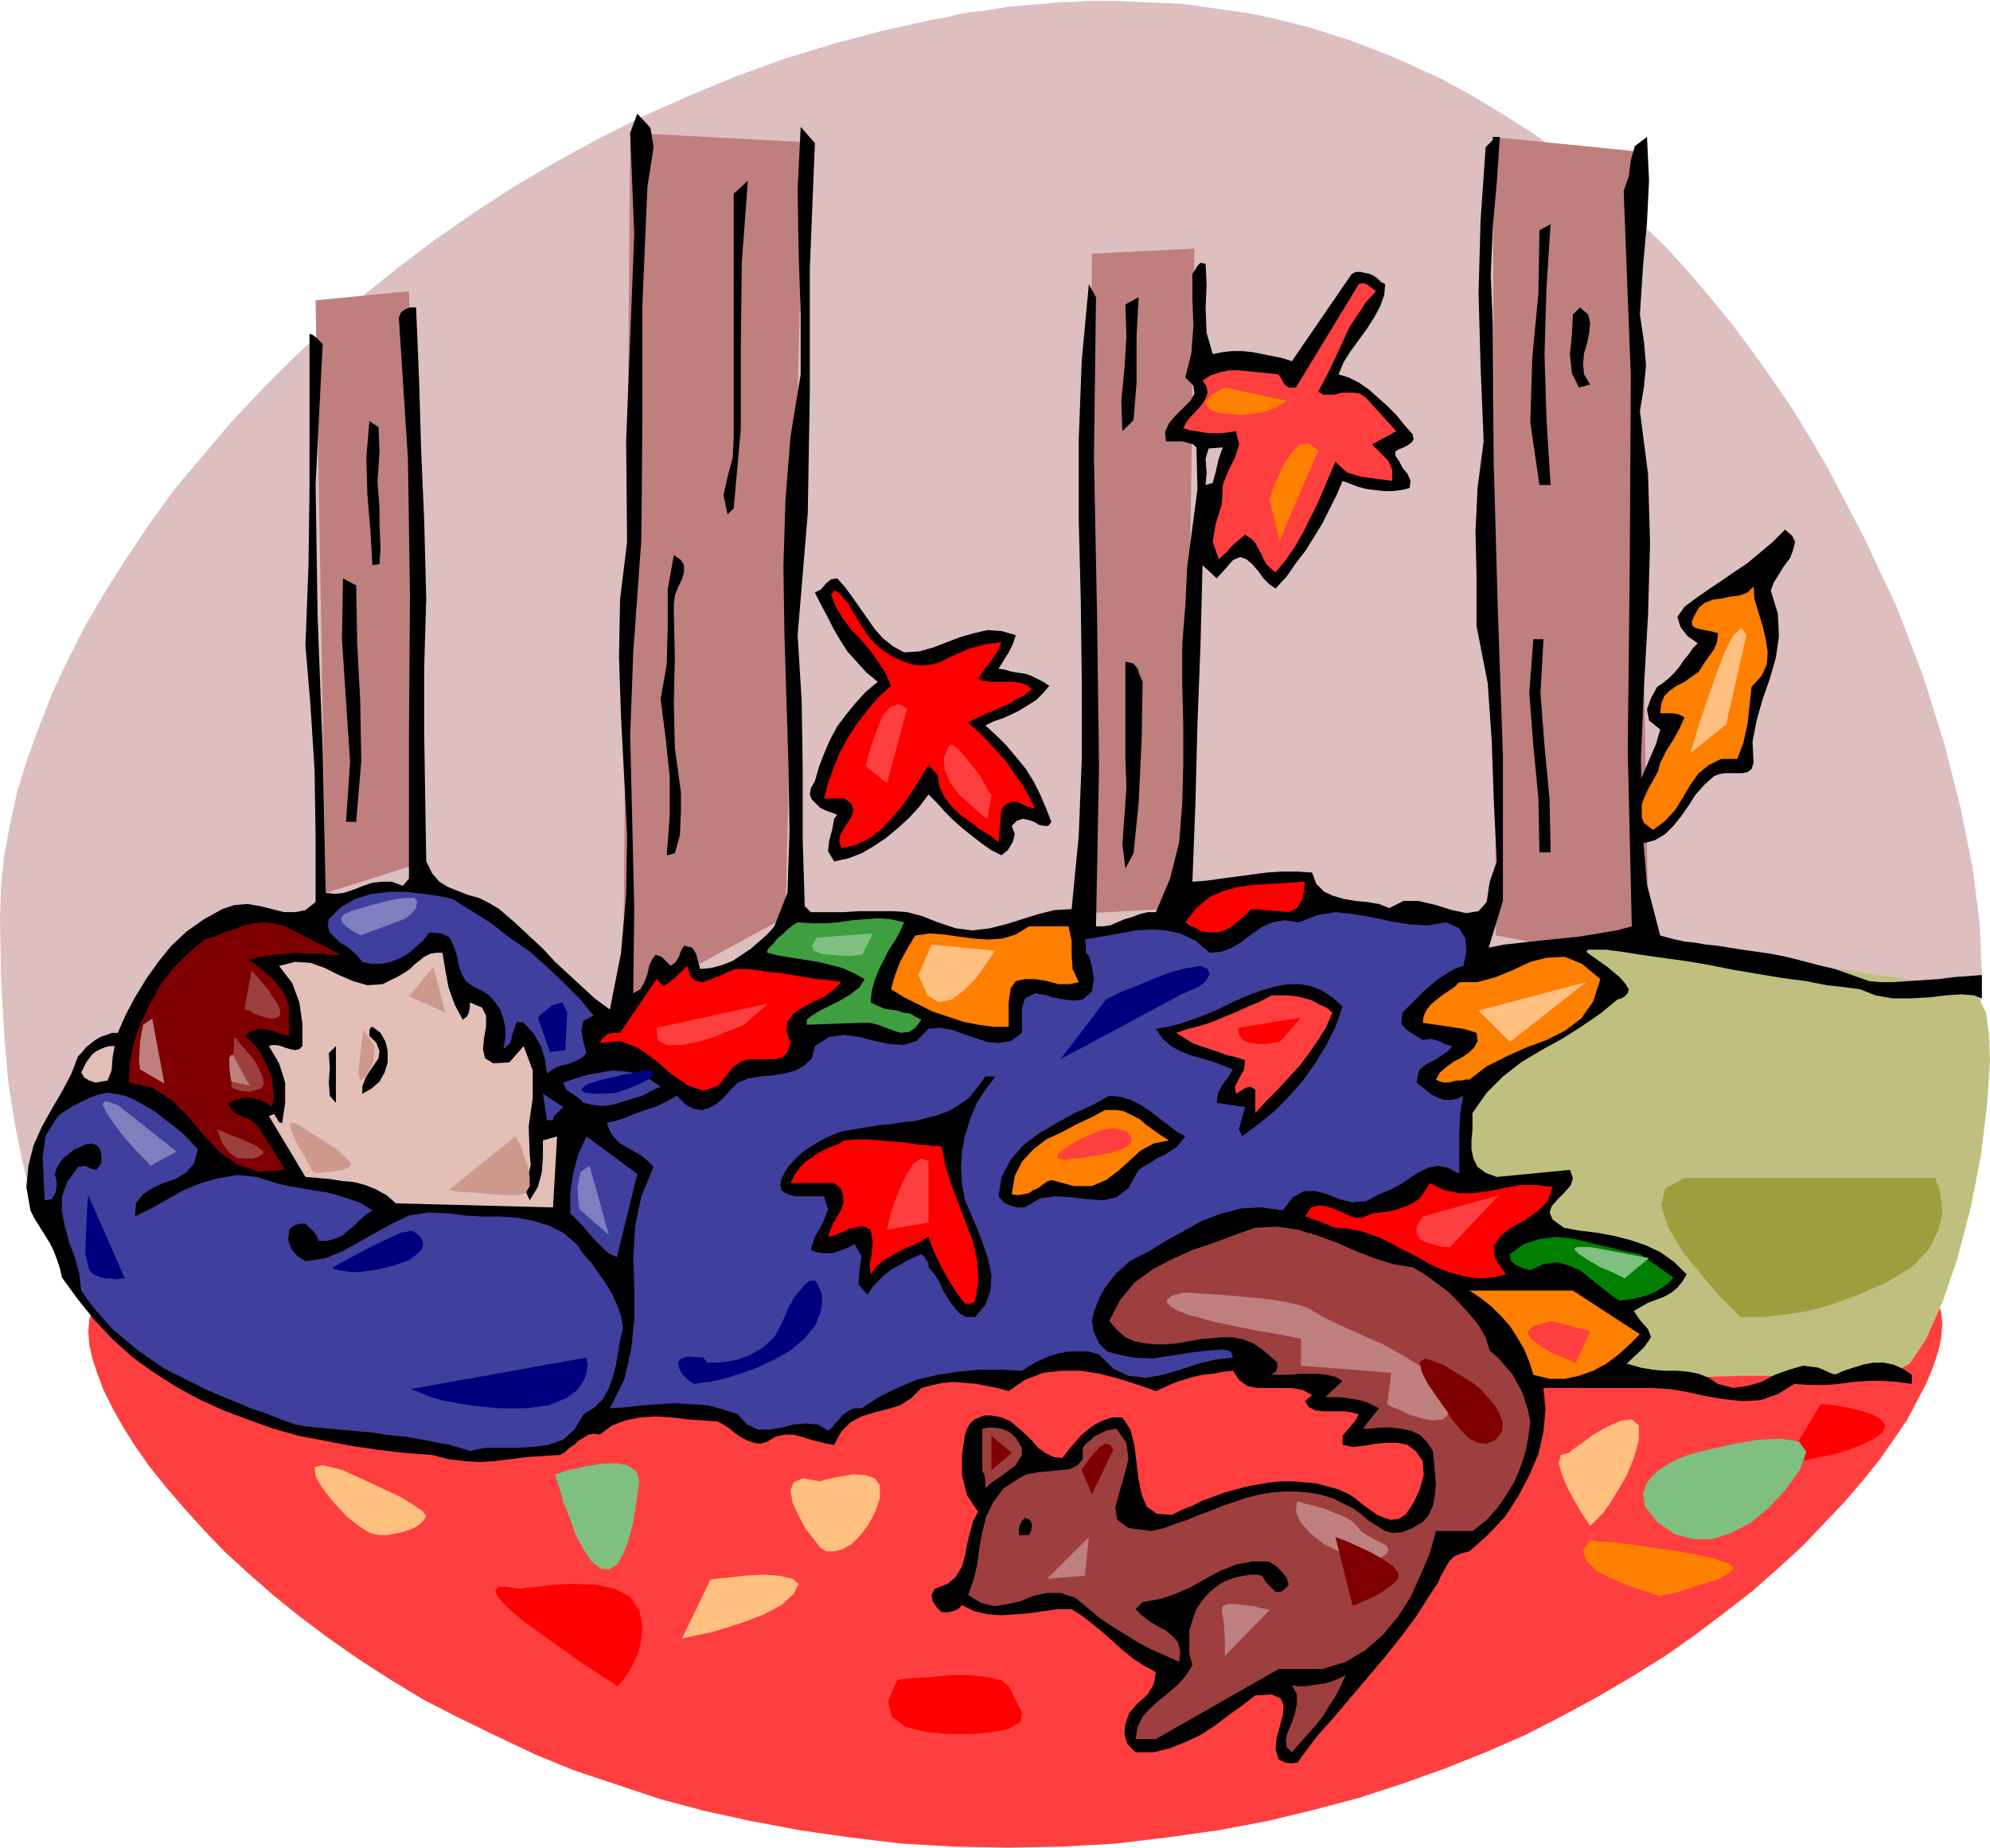<svg xmlns="http://www.w3.org/2000/svg" fill-rule="evenodd" height="1.821in" preserveAspectRatio="none" stroke-linecap="round" viewBox="0 0 1961 1821" width="1.961in"><style>.pen1{stroke:none}.brush2{fill:#ddbfbf}.brush3{fill:#bf7f7f}.brush4{fill:#ff3f3f}.brush6{fill:#000}.brush7{fill:#ff7f00}.brush9{fill:red}.brush10{fill:#9e3f3f}.brush11{fill:#3f3f9e}.brush13{fill:#e2bfb7}.brush14{fill:#7f0000}.brush16{fill:#00007f}.brush19{fill:#7fbf7f}</style><path class="pen1 brush2" d="m216 1316 16-1 16-2 17-3 17-3 18-4 18-5 19-5 19-5 20-6 20-7 20-6 21-7 21-7 21-7 22-7 23-7 22-8 23-7 23-7 24-6 24-7 24-6 24-6 25-6 25-5 26-4 25-4 26-4 26-2 27-2 26-2h75l24 1h24l23 1h24l23 1 23 1 23 1 23 1 23 1 23 1 22 1 22 1 22 1 22 1 22 1 21 2 21 1 21 1h21l20 1 20 1 20 1h20l19 1h19l19 1h37l17-1h18l22-1 22-1 21-1 20-2 20-2 19-2 19-3 18-4 17-3 16-5 16-5 15-5 14-6 14-7 12-7 12-8 16-13 15-15 12-17 10-18 8-21 5-22 4-24 1-26-2-50-7-55-12-60-16-63-21-67-26-68-32-68-36-69-17-29-17-28-19-28-20-28-20-27-22-27-22-26-23-25-25-24-25-24-26-22-27-22-28-20-30-19-30-18-31-17-18-8-17-8-19-8-18-7-19-7-19-6-19-6-20-5-20-5-20-4-21-3-21-3-21-3-21-1-22-1-22-1h-32l-11 1h-12l-11 1-11 1-11 1-12 1-11 1-12 2-11 2-12 1-11 2-12 3-12 2-50 11-49 13-49 15-47 17-46 19-45 20-44 22-42 23-41 24-40 26-39 27-37 28-36 29-34 29-33 31-31 31-30 32-28 33-27 32-24 33-23 34-21 33-20 34-17 33-16 34-13 33-12 33-10 32-7 32-6 32-3 30-1 30 1 60 3 54 4 48 7 44 8 39 9 34 12 29 13 25 15 22 16 18 18 14 19 10 21 8 22 5 23 2h25z"/><path class="pen1 brush3" d="m1471 135 140 14 14 801-151-28-3-787zm-395 115 101-5-9 650-96 5 4-650zM621 131l171 9-18 764-160 87 7-860zM311 296l10 584 99-31-17-562-92 9z"/><path class="pen1 brush4" d="m994 1821 54-1 52-3 50-6 50-7 48-9 46-11 45-12 43-14 42-15 40-16 39-17 37-19 35-19 34-20 32-20 30-21 29-22 27-21 25-22 24-22 21-22 20-21 18-21 17-21 14-20 13-19 10-19 9-17 7-17 5-15 3-14 1-13-1-11-3-10-5-9-7-8-8-7-11-5-12-5-15-4-16-3-18-3-20-1-21-1-23-1-26 1h-26l-29 1-30 2-32 2-34 2-35 2-37 2-38 3-40 2-42 3-43 2-44 2-47 3-47 1-50 2-50 1-52 1H944l-52-1-50-1-49-1-48-2-46-2-45-2-43-2-41-2-40-3-38-2-37-2-35-2-33-2-32-1-30-1-28-1h-51l-23 1-22 1-19 2-18 2-16 4-14 4-13 5-10 6-9 7-6 8-5 9-3 10-1 11 1 13 3 14 5 15 6 16 9 18 10 18 12 19 14 20 16 20 18 21 19 21 21 22 23 21 25 22 26 21 28 21 30 21 31 20 33 20 35 18 37 18 38 18 39 16 42 14 42 14 45 12 46 10 48 9 49 7 50 6 52 3 54 1z"/><path class="pen1" style="fill:#bfbf7f" d="m1486 939 2-1 6-1 9-2 12-2 14-1 16-1 18-1 19 1 24 2 25 2 26 2 27 3 28 3 27 3 27 3 27 4 26 3 24 4 22 3 21 4 18 3 16 2 12 3 9 2 9 7 7 14 3 22 1 26-3 44-6 49-10 51-13 50-15 44-16 36-16 24-16 9h-14l-19 1h-25l-28 1-31 1h-33l-34 1h-34l-33 1h-32l-30 1h-26l-22 1h-31l-4-19-9-50-10-71-10-80-4-78 4-67 15-45 30-11z"/><path class="pen1 brush6" d="m1745 582 7 23 1 22-3 21-6 21-7 20-6 21-4 21 1 21-2 6-4 3-5 1h-17l-6 1-5 2-9 8-9 10-7 11-7 10-8 10-8 8-10 6-11 3-8-13-3-14 1-14 4-15 6-14 6-14 6-14 4-14-11-9-2-11 4-11 6-11 6-4 6-5 5-5 5-6 4-6 5-6 4-6 5-5-10-7-7-9-3-10 7-10 12-9 13-9 12-8 13-9 12-8 12-10 13-11 12-12 7 6 3 6-2 8-3 8-6 8-5 8-5 8-3 8z"/><path class="pen1 brush7" d="m1726 677-2 19-2 18-4 18-6 16h-16l-12 6-10 8-8 11-7 12-8 13-10 11-12 9-9-7-3-7v-9l3-8 4-9 5-9 5-9 2-8 6-12 7-11 6-11 5-11-6-3-6-1h-12l1-9 3-8 5-5 7-5 8-4 7-5 7-5 5-8 5-7 5-7 3-7 1-9-4-1-4-1-5-1-5-1-4-1-3-2-1-4 2-5 5-9 6-5 8-3 8-1 9-2 9-1 8-3 6-6 1 13 4 13 4 13 3 13 2 13-1 12-5 11-10 11z"/><path class="pen1 brush6" d="m1953 984-8-3-12-1-15 1-17 2-18 1h-18l-17-3-15-6-15-2-18-2-20-4-23-3-24-4-24-4-25-5-24-4-22-3-21-3-19-3-15-2h-18l-2 2 4 3 17 12 12 10 6 7 3 5-1 4-3 3-3 2-4 1-17 14-19 13-19 12-20 11-20 12-18 14-16 16-14 20v17l-1 10v9l2 9 4 8 8 6 11 4 72-7 3 8-2 7-6 7-7 7-6 7-2 6 3 7 11 8 16 3 17 2 16 3 16 4 15 5 15 7 14 10 12 12-4 7-5 6-6 5-7 4-8 3-8 3-7 4-7 4 6 9 8 9 3 8-7 10-17 16 14 4 12 2 12 1h12l11 1 10 2 10 4 9 6 15 4 14-2 14-4 13-7 14-5 14-4 15 2 16 7 9-4 9-3 10-3 10-2h10l10 2 9 4 9 6v9l-14-2-15-1h-14l-14 1-15 2-14 1h-15l-15-1-16 10-17 6-18 1-18-2-18-3-18-4-18-3-18-1h-106l2 21-2 22-5 22-9 21-11 21-13 20-17 18-18 16-8 2-7 3-5 5-4 7-4 7-3 7-4 6-4 6-14 22-15 20-16 20-16 19-17 20-16 19-17 19-15 20-4 6-7 1-6-1-6-3-3-10 1-11 3-11 3-11 1-10-3-7-9-4-16 1-13 10-14 10-13 10-14 9-15 7-15 6-16 4h-18l-8-8-3-10 1-10 4-11 8-9 10-9 6-10 2-12-11-6-11-7-10-8-10-9-10-9-10-8-10-8-11-7h-14l-14 2-14 2-13 1-14 1-14-1-13-3-12-6-4 4-5 2-5 1h-6l-5-5-4-6-1-6 3-6 13-5 8-7 6-10 3-11 2-11 3-12 3-11 5-9-11-16-5-20v-20l3-20 2-6 3-5 4-4 5-2 5-2h6l6 1 5 1 9 4 7 6 7 6 7 7 6 7 7 5 8 4 9 1 6-8 6-7 6-7 7-6 7-5 8-4 9-3h10l8 12 4 16 2 17 2 16 3 15 5 12 10 7 15 1 10-5 10-4 10-5 11-4 11-4 11-3 11-3 11-2 12-2 11-1h11l12 1 11 1 11 3 11 3 11 5 7 5 6 5 7 5 7 5 7 3 7 2 7-1 7-4 8-12 6-13 4-14-1-14-7-10-8-6-10-2h-11l-11 1-11 2-11 1-10-2v-9l6-7 6-7 4-7-7-2-7-1h-22l-7-1-6-3-4-6 7-6-9-5-11-2h-34l-10-2-8-6-6-9-10 1-10 2-10 1-9 2-10 3-9 3-9 4-9 4-17-6-19-6-19-5-19-3h-19l-18 2-18 7-16 11-11-3-10-2-11-2-11-1-11-1-11 1-10 2-11 3-10 10-11 7-13 4-12 3-13 4-11 6-9 9-7 13-7-1-8-2-8-2-9-3-8-2h-9l-9 2-8 5-7 2-6-1-6-2-6-3-6-4-6-5-6-4-6-3-14-1-15-1-16-2-16-1-15 1-15 3-13 5-12 9-6-1-5 1-5 3-5 3-4 4-5 3-4 4-5 3-16 1-16 1-16 2-16 2-16 1-15-1-16-2-15-4-27-2-26-3-27-4-26-5-26-5-25-7-25-9-24-9-24-11-22-12-22-14-21-15-19-17-18-19-17-21-16-22-2-9-3-9-3-8-4-8-5-8-5-8-5-8-4-8-4-23 2-21 5-20 8-18 10-18 10-17 9-17 7-18 4-4 4-5 5-4 4-3 5-3 6-2 5-2h6l8-18 9-17 11-18 12-17 13-16 15-14 17-12 18-10 12-4 13-1 12 2 12 3 12 3h11l10-2 10-8v-65l-1-65-4-63-5-60 3-78 1-77V329l3 1 4 3 3 3 3 3-7 138 2 131 5 131 3 141 9 1 9-1 9-3 10-4 9-3 9-1h10l11 4 6-7V724l1-137-2-135-9-139 2-5 4-3 5-2h6l3 72 2 68 3 70 2 77-2 68v65l1 63 1 63 6 12 7 8 8 5 10 4 10 4 11 3 10 5 10 6 15 13 14 13 14 13 12 13 13 12 13 12 13 12 15 11 11-56 5-57 1-58-3-59-3-58-2-59 1-57 7-57-1-99 4-102 4-102-4-100 7-19 13 14 3 19-3 20-3 19-5 116v117l-1 115-8 111-3 82 2 84 2 86-1 84 7-4 4-7 3-8 2-9 3-6 3-4 6 2 9 9 5-4 3-5 2-6 3-5 8 2 4 6 2 8 2 7 11-1 11-3 10-4 9-6 9-6 8-7 8-7 7-8 13-33 2-61-1-64-2-65-2-66-1-66 2-65 5-63 10-61v-59l-2-61-1-62 3-62 14 16-5 124v121l-2 120-10 120 4 65 1 68v68l2 66 6 6h32l16-1h32l15 1 15 4 15 6 18 6 16 2 17-2 16-4 16-5 16-5 16-4 17-1 7-72 3-76v-78l-1-79-2-79v-79l3-78 7-75 7 13-2 158 3 153 2 152-3 157h7l7-1 7-3 7-3 7-2 8-3 8-2h8l14-33 9-36 3-38 1-39v-39l-1-40v-39l3-38 2-39 5-38 5-38-1-41-3-3-4-1-3-1-4-1h-16l-1-9 4-9 6-7 8-8 7-7 4-7-1-8-8-8 6-24 2-27-1-27v-24l2-3 3-5 3-3 5 1 1 21-1 23 1 24 6 21 10-2 9-1h10l10 1 10 2 10 2 10 2 9 3 59-86 4-2h5l4 1 5 1 4 2 4 3 3 3 4 2-1 11-4 11-6 11-7 11-8 11-8 11-7 11-5 12 10 3 10 5 10 7 9 8 9 8 9 9 8 10 8 9 1 5-2 3-4 3-4 2-5 2-3 2v4l4 6 3 6 5 6 3 7-1 7-8 2-9 1h-8l-9-1-8-1-8-2-8-3-8-3-6 14-7 14-7 14-8 13-8 13-10 13-9 13-11 12-6-4-6-6-5-7-6-7-6-5-6-2-7 3-7 8-9 10-14-13-2 78-3 78-2 78-3 78 14-1 14-2 15-2 15-2 15-2 15-1h15l15 1 4 11 8 8 9 4 10 3 12 2 11 1 12 2 10 4 14-7h15l17 4 16 5 14 3 12-2 8-9 3-20 7-20-3-60-2-59-4-57-11-56v-49l-1-44 2-43 6-46-3-74-2-72 2-72 5-72 3-3 2-2 2-2v-3h7l-3 44-4 45-2 47 2 49 1 138 4 143 5 144v143l-14 46 15-3 18-2 18-2 20-2 19-2 18-3 18-3 15-4-4-174 2-183 1-186-7-182 5-14 2-16 4-14 12-9 2 43-2 41-4 44-3 47 4 27 2 23-2 21-4 24 8 62 2 68-2 71-4 71-3 70 1 66 5 59 13 50 7 2 8 2 9 2 10 1 11 2 11 1 12 2 13 2 14 2 14 2 15 3 16 4 15 4 17 4 17 6 17 6 11 1h12l15-1 15-1 15-1 16-2 14-1 13-1v23z"/><path class="pen1" style="fill:#007f00" d="m1596 1282-9-6-10-8-10-8-10-8-12-5-11-3-13 2-13 6-7-2-7-3-5-4-1-7 14-10 16-5 16-2 17 2 16 4 17 4 16 4 16 3 33 23-5 6-6 4-6 4-7 3-7 2-7 2-8 1-7 1z"/><path class="pen1 brush7" d="m1511 1355-4-13-5-12-7-12-7-11-8-9-10-10-10-8-12-8h102l66 43-10 10-11 10-12 9-13 7-14 5-14 3h-15l-16-4zm-63-291h-4l-4 1h-5l-4 1-4 1h-4l-4-1-4-2 4-7 7-6 7-5 8-4 7-5 5-5 3-6-1-8-6-2-7-2-7-1-6-1-7-1-7-1-7-1-6-1 1-7 3-6 4-5 6-5 5-4 6-4 6-4 5-5h18l18-5 17-7 17-8 16-4 18-1 17 7 18 15-7 22-12 17-16 12-18 9-19 7-20 9-20 10-17 13z"/><path class="pen1 brush6" d="m1567 379-11 3-7-14-2-19 2-19 1-20 7-7 8 7 2 8-1 10-2 10-3 10-1 11 1 10 6 10z"/><path class="pen1 brush9" d="m1484 1256-12 3-12 1-11-1-10-2-11-3-10-4-9-4-10-6-10-5-10-5-9-5-10-5-11-4-10-3-11-2-12-1-4-1-3-2-4-1-4-2-3-1-4-1-4-2-4-1 6-9 8-2 8 1 8 3 9 4 9 4h9l9-4 9-1 8-1 8-2 8-3 7-3 7-5 5-7 5-8 14 7 15 3h14l15-2 15-3 16-3h16l16 2-5 14-10 10-13 9-13 7-10 8-7 10 1 12 11 16z"/><path class="pen1 brush6" d="M1528 478h-11l-9-62 2-64 6-63 1-62 11-6-4 62-2 66 2 65 4 64zm-11 362-1-53-5-52-4-52 4-53h10l-3 53 4 52 5 53 1 52h-11z"/><path class="pen1 brush10" d="M1451 1509h-36l-6 22-9 21-10 22-12 19-15 18-17 15-20 12-23 7h-43l-121 69h-20l2-12 5-10 7-8 9-8 10-8 9-8 8-9 6-10-3-11v-23l3-10 4-11 6-9 7-8 9-7 5-3 5-2 5-2 5-1 5-1 6-1h6l6 1 2 4 3 4 4 4 4 4h4l3-1 3-3 3-3-2-7-5-6-6-6-7-4h-16l-16 3-15 6-15 8-14 8-16 7-15 5-17 3-7 7 6 6 8 6 8 5 8 4 7 6 5 6 2 9-1 10-13-6-14-6-13-7-13-8-13-8-12-8-12-10-12-10-15-5h-13l-14 3-12 5-13 3-13 2-13-3-13-8 5-14 4-16 2-16 3-16 4-16 7-14 10-13 15-10 8-4 11-2 11-1 11-1 9-1 8-4 5-6v-11l3-4 4-3 4-4 4-2 4-2 4-2 5-1 5-1 10 14 2 16-4 16-5 17-4 15 2 12 11 8 23 3 12-3 11-4 12-4 12-5 11-4 12-5 12-4 12-4 12-3 12-2 12-1h12l12 1 12 2 13 4 12 6 8 4 8 6 7 6 8 5 8 5 8 2 9-1 10-4 10-6 6-7 4-9 2-11 1-11-1-11-1-11-1-10-6-9-7-7-9-4-10-2-10-1h-10l-9 1h-8l16-20-6-3-6-3-7-2-6-1-7-1-7-1h-14l17-16-7-4-9-2-8-1h-18l-10 1h-18l5-4 1-5-1-4-5-4-9-8-9-6-10-4-10-2h-11l-11 1-11 1-11 2-11 2-11 1h-11l-10-1-10-2-9-4-8-7-8-9 11-21 14-17 18-13 19-10 20-9 21-7 21-8 20-7 22-1 20 3 20 6 19 7 18 8 18 7 19 6 19 3 12 7 11 8 12 9 11 11 10 11 9 11 7 12 4 13 8 7 7 8 7 8 5 9 5 9 3 9 3 10 2 10-2 16-3 15-5 15-6 14-8 13-9 13-11 12-13 10z"/><path class="pen1 brush11" d="m1382 998-1 11 5 6 8 5 8 5 8-1 8 2 6 3 7 2-4 5-6 4-6 4-6 3-5 3-5 4-2 6-1 7 5 4 5 4 5 4 6 3 6 2h6l7-1 6-3-3 17-1 21v39l-11-6-10-2-10 2-10 5-9 6-9 6-10 5-10 4-13 7-13 1-13-3-12-5-12-3h-11l-11 6-10 13-21-3-20 1-19 5-19 7-18 10-18 10-18 11-18 9-6 6-7 6-5 6-6 8-4 7-4 9-3 8-2 9 2 11 5 11 8 8 11 3 15 3 19 1 19-3 19-3 17-2 14-1 8 2 2 6-17 2-17 4-18 6-17 5-17 3-17-2-15-7-14-14-10-3h-20l-10 2-10 3-9 4-9 5-8 5-21-1h-21l-21 2-20 3-21 5-19 8-18 9-17 11h-6l-4 1-5 3-4 3-3 4-4 4-3 4-4 3-10-6-12-1-12 1-12 3-12 2h-11l-11-5-9-10-15-5-15-4-16-1-15-1-16 1-16 1-17 2-16 1 14-28 7-30 3-30v-31l-1-30 2-31 6-29 12-29-6-6-6-5-7-4-7-4-7-4-6-6-4-6-3-8 2-1 6-1 9-3 10-4 11-4 12-4 10-5 9-5 9 9 8 4 8 1 7-2 7-4 7-6 7-8 7-7 10-4 11-2 13-1 12-2 11-3 9-5 7-7 3-12 14-9 15-2 15 2 15 4 15 3 13 1 13-4 12-12 11-1 12 2 11 4 12 4 12 4 11 1 12-2 11-8v-24l3-10 10-5 6 1 6 1 5 2 6 1 5 1 6 1h6l7-1 9-8 2-12-2-12-3-11-3-3v-9l-1-4 17-3 17-3 16-3 15-1 15 1 14 3 15 7 14 12 12-1 10-4 10-6 9-7 10-7 11-5 12-2 14 2 18-7 18-3 18 2 18 3 18 4 18 3 19 1 18-3 13 6 6 10 1 13-3 14-9 3-8 5-8 5-7 6-7 6-7 7-7 7-7 7z"/><path class="pen1 brush4" d="m1352 438 8 8 8 8 4 9v11l-7-1-8-1-7-1-8-1-7-2-7-2-6-5-6-6-6 14-6 14-6 14-7 14-7 14-8 14-9 13-10 12-5-4-4-4-3-5-2-5-3-5-3-6-4-4-6-4-6 5-7 6-6 7-7 6-6-17 3-18 6-19 1-19 5-13 7-14 4-13-3-13-7 1-7 1h-13l-6-1-6-1-7-1-6-2 3-6 5-6 5-5 5-6 4-6 2-6-1-6-4-6 8-5 9-3 9-2h10l10 1 10 1 10 1 9 1 2 3 2 4 2 3 4 3h7l62-102 5-1 4 2 4 3 4 3-10 11-8 12-8 12-6 13-6 13-6 13-6 12-7 13 5 3h11l7-2h12l6 1 6 4 30 33-24 13z"/><path class="pen1 brush10" d="m1273 1727-5-5-1-7 2-8 4-9 3-9 2-10v-9l-5-9 6 1h7l7-1 7-1 6-1 7-2 7-3 6-3-5 11-5 10-6 9-6 10-7 9-8 9-8 9-8 9z"/><path class="pen1 brush6" d="m1224 1120-3-7 2-8 2-7 2-7-28-4 1-9 4-8 6-8 5-8-10-4-11-4-10-3-11-3-10-4-9-5-8-7-7-10 12-2 12-3 12-4 13-5 12-5 12-6 11-5 12-5 12-4 11-3 11-2h12l11 2 10 4 11 7 10 9-7 20-9 18-11 18-12 17-14 16-14 14-16 13-16 12z"/><path class="pen1 brush4" d="M1237 1097v-23l-5-3-4 1-5 3-5 3-1-7 4-8 5-9 1-9-9-3-9-2-8-3-9-3-9-3-8-3-8-5-8-5 12-4 12-3 12-4 12-5 12-5 11-5 12-5 11-6h17l8 1 8 2 7 2 7 4 7 3 6 5-6 14-8 13-9 13-9 12-11 12-11 12-11 11-11 12z"/><path class="pen1 brush9" d="m1270 899-37-3-6 6-7 6-6 5-7 4-7 2h-8l-8-1-9-5h-2l-1-1-2-2-2-1 11-14 13-11 14-6 15-4 16-2 16-1 17-1 16-1-1 9-2 9-5 8-8 4z"/><path class="pen1 brush2" d="m1188 478 1-12-1-14 3-10 14-1-4 11-3 13-3 11-7 2z"/><path class="pen1 brush6" d="m1122 1153-10 18-12 9-13 3-15-1-16-2-16-1-15 2-15 9h-8l-7-2-6-3-5-6 3-19 9-17 12-14 16-12 17-10 18-10 18-8 16-9 11 1 10 3 10 5 9 6 8 6 9 7 9 7 9 5-4 5-4 5-6 4-6 4-7 3-6 4-7 4-6 4z"/><path class="pen1 brush7" d="m1036 1163-5 2-4 3-4 3-5 2-4 3-5 1-6 1-6-1 3-18 7-14 11-12 13-10 15-7 15-8 15-7 13-7h10l8 1 8 4 8 4 7 6 7 5 7 5 8 5-15 3-13 7-11 10-11 10-12 9-14 6h-18l-22-6z"/><path class="pen1 brush6" d="m1109 856-3-24 2-27 2-29-1-28v-96l8 2 4 5 2 6 3 7-1 57-3 63-5 49-8 15zm-3-431-1-30 3-31 2-32-1-32 13-7-2 39v45l-3 37-11 11z"/><path class="pen1 brush7" d="M994 988v24h-15l-15-2-15-3-15-5-15-5-14-7-14-7-13-8 4-14 5-13 7-13 8-13 14-2 14 1 14 2 15 2 15 1 14-1 13-4 13-8h39l3 14v14l1 14 6 13-9 2h-11l-11-3-12-2h-10l-9 2-5 7-2 14z"/><path class="pen1 brush6" d="m997 814 3 8-2 8-5 8-6 5-10-5-10-7-9-7-10-8-9-8-8-8-8-9-8-8-9 12-10 11-11 10-12 10-12 8-12 7-13 5-14 3-6-10 1-10 3-11 2-11 3-4-5-2-6-2-6-3-4-4-4-4-2-5 1-6 4-7 4-14 5-13 6-14 7-13 9-12 9-11 10-11 12-10-11-9-10-11-9-10-7-11-7-12-6-12-6-11-6-12 6-3 5-6 5-4 6-1 8 9 8 11 7 10 7 10 7 10 8 9 10 8 11 6 15-1 14-4 13-5 13-5 14-4 13-3 14 1 14 4-3 9-4 8-5 8-5 8 6 1 7 2 6 1 7 1 6 2 6 3 6 3 6 4-6 7-7 7-8 5-8 5-8 4-9 4-9 3-8 4 11 10 10 10 10 12 9 11 8 13 6 12 6 14 5 13-3 4h-4l-5-1-5-3-6-2-5-1-6 2-5 5z"/><path class="pen1 brush9" d="m987 797-3 33-9-7-10-6-9-7-10-7-8-8-7-9-5-10-2-12-9-10-8 13-8 13-9 13-10 12-11 12-12 9-14 7-14 3-2-7 1-6 4-7 4-6 4-7 1-5-2-6-7-5h-20l4-15 5-14 6-15 8-15 9-14 10-13 11-13 13-12-5-12-7-11-8-11-9-11-10-10-8-11-7-11-5-13 3-4 3 1 5 5 6 7 5 9 6 10 6 9 5 7 7 7 8 6 8 5 9 4 9 3 9 1 10-1 10-3 7-4 7-3 7-3 7-3 8-2 7-2 8-1 8-1-4 9-6 9-7 9-6 9 5 2 7 1h22l7 1 6 2 6 4-7 6-8 4-8 5-8 3-8 4-8 3-8 4-8 4 10 9 10 10 9 10 9 10 8 12 8 11 6 11 6 12-4-1-4-1-4-2-4-2-5-1-4 1-4 2-4 4z"/><path class="pen1 brush6" d="M1014 1513h-10v-5l1-5 2-4 3-3 5 2 2 5-1 6-2 4z"/><path class="pen1 brush10" d="M971 1467v-9l-1-5-2-3v-42l6-1h6l6 1 6 2 5 3 4 4 3 5 3 5v7l-3 5-4 6-6 4-6 5-6 4-6 4-5 5z"/><path class="pen1 brush6" d="m951 1183 6 14 6 14 6 16 5 15 3 15-1 15-5 14-10 12h-9l-7-4-5-6-5-7-5-8-4-9-5-8-6-7v-4l-2-3-2-3-3-3-7 3-8 4-7 4-7 4-7 5-6 6-6 6-5 8-9-10 1-14 2-14-7-12-5 3-5 2-5 2-6 2h-11l-6-1-5-2 4-13 8-14 5-13-4-13h-28l-5-1-5-2-4-3-1-5 1-6 3-6 4-6 5-6 5-5 6-5 6-4 10-6 10-5 11-4 12-2 12-2 12-2 12-1 12-2 11-1 12-3 11-3 11-4 10-6 10-7 8-10 8-11h10l-10 13-9 14-6 15-5 16-3 16-1 16 1 16 3 16z"/><path class="pen1 brush9" d="m951 1285-6-8-5-7-5-8-5-9-4-8-4-8-4-9-3-9-7 4-8 4-7 3-8 4-7 4-7 4-7 6-6 8-1-9 2-11 1-12-2-12-6-3h-5l-5 1-5 1-6 3-5 2-5 2-5 1 2-6 3-7 4-7 4-7 2-6v-7l-2-7-7-6h-43l4-8 5-7 6-6 7-5 8-5 8-4 8-3 7-4 11-1h12l12 1 12 1 12 1 13 2 12 1 12 1 4 20 6 19 7 18 7 19 7 18 4 19 1 19-3 20-2 2-2 1h-6z"/><path class="pen1" style="fill:#3f9e3f" d="m849 1008-54 2v-5l5-4 8-5 10-5 10-5 10-6 9-7 5-8-11-6-11-5-12-3-12-3-13-2-12-2-13-2-12-3v-2l2-3 4-4 4-5 5-4 5-5 5-4 5-3 14 1h13l13-1 13-2 13-1 13-1 13 1 13 3-4 9-5 9-6 9-5 10-5 10-4 10-3 11-1 11 6 3 7 3 6 1 7 1 6 2 7 1 5 3 6 3-6 8-6 4-8 1-7-2-8-3-8-3-8-2h-8z"/><path class="pen1 brush9" d="m779 1028-3 9-5 5-6 2h-26l-8 2-8 5-15 19-15 5-15-5-16-11-16-14-17-12-18-7-20 2 3-5 5-4 6-1h6l36-53 7 7 6-4 6-5 5-5 6-6 4 11 5 4 7 1 8-3 8-3 8-4 8-3h8l12 1 12 2 12 1 12 2 12 2 12 2 12 1 12 2-7 7-9 7-11 5-11 6-9 6-6 8-1 9 4 12z"/><path class="pen1 brush6" d="m723 501-6 6-4-19 4-18 5-19 1-19V191l14-13-6 80-1 83v82l-7 78zm-52 280v19l-1 23-5 18-8 2 3-39v-38l-4-38-5-39 6-34 1-37v-37l6-34 7 5 3 5v7l-2 7-4 8-3 8-1 8v8l1 46-1 44 1 44 6 44z"/><path class="pen1 brush11" d="m575 1087-5-5-6-4-6-4-3-7 12-4 13-4 12-2 12-2 12 1 12 2 11 5 12 8-9 4-9 5-10 3-10 3-10 3-10 1-9-1-9-2zm33 152-7-3-6-5-5-5-6-6-5-6-5-6-6-6-6-6v-21l3-19 5-19 8-17 50 37-20 82zm-33 155-9 15-11 10-14 5-15 2-16 1h-32l-15 3-10-3-10-3-11-2-10-2-11-2-11-2-11-1-10-1-11-2-12-1-11-1-11-1-11-1-10-1-11-1-11-2-14-5-15-6-15-5-14-6-15-6-14-6-14-7-14-7-14-7-13-9-13-9-12-10-12-10-11-12-11-13-10-14-2-17-4-15-6-16-4-15-3-15v-14l5-15 11-15 7-1 6 3 5 1 5-7v-6l-1-6-3-5-6-2-6 1-6 3-5 2-5 4-5 4-4 5-3 5-2 6 2 9-1 9-4 7-7 1-1-21-1-22 3-21 12-19 7-5 8-5 8-4 8-4 8-3 9-2 9 1 9 2 10 4 10 6 9 5 9 7 9 7 9 7 8 8 8 9-4 14-8 9-10 6-12 4-11 5-9 6-7 9-1 13 16-8 16-9 16-9 17-7 18-5 18-3 19 2 19 6 12 3 12 2 12 2 13 2 12 3 12 4 11 4 11 7-6 4-6 5-6 6-6 5-6 5-7 3-8 2h-8l-2-5-3-4-4-4-4-4h-5l-4 1-4 2-3 3-1 10 3 9 6 7 8 5 20-3 17-7 16-9 16-9 16-9 17-8 19-3 21 1 15 2 17 1h17l17 1 16 3 16 5 14 7 13 11 7 10 8 9 7 10 7 10 6 10 5 11 4 11 2 12-3 12-2 12-2 12-3 12-4 11-6 11-8 8-11 7zm3-356-4 4-5 3-5 2-5 2-5 1-6 2-5 3-4 3-2-14-4-13-7-12-10-11-6-1-2 3-1 4-2 5-2 9-7 6 2-11v-10l-2-9-3-9-5-7-6-7-8-5-8-4-7-5-4-7-3-9-2-10-3-9-4-8-8-4-12-1-6 8-8 7-7 6-9 5-8 3-9 2h-10l-9-2-4-5-5-5-6-5-7-4-5-5-5-5-2-6 1-7 12-12 14-8 16-5 17-2h17l17 2 15 2 14 3 19 12 19 12 18 14 19 13 17 15 17 16 16 16 14 17-10 5-2 10 2 11 3 11zm-33 66h-6l-4-26 20 13-3 3-3 3-3 3-1 4z"/><path class="pen1 brush13" d="m390 1186-9-8-11-6-10-4-11-3-12-1-12-2-12-1-12-1-36-60 5-2 2 3 3 5 3 1 3-20v-20l-6-19-10-17 3-1h4l5 1 5 2 4 1 5 1 4-1 3-3v-22l-3-21-7-19-13-17 16-4 15 1 14 5 14 7 14 6 14 4 15-1 16-8 5-3 6-4 4-4 5-4 5-4 6-3 6-1h6l3 18 3 16 6 17 8 15 4-3 2-4 1-5v-5l12 5 4 8v11l-2 11-1 11 2 9 8 5 16-1 14-16 9 24v27l-4 28 1 27 1 11-3 13-2 13 4 9 8-13 4-15 1-15v-16l14-4-4 70-155-4z"/><path class="pen1 brush6" d="M357 1078v-7l3-8 4-7 5-7 4-6 1-7-3-8-7-7v-5l1-3 2-1 8 6 5 9 2 9v11l-3 10-5 9-8 7-9 5zm10-521-2-34-3-36-1-36 3-36 9 6 1 24-2 30 2 26v17l1 22-1 16-7 1zm-16 253h-10l4-59-4-60-4-61 1-60 13 7 1 57 3 58 1 58-5 60z"/><path class="pen1 brush14" d="m245 946 6 4 6 5 6 5 6 5 5 6 5 6 3 7 3 8v29l-5-1-6-2-5-2-6-1-6-1-5 1-6 2-4 4 7 7 6 7 5 9 4 9 4 9 1 9 1 10-2 10-5-4-5-2-6-2-5-1h-6l-5 1-6 2-5 2 2 5 2 3 4 3 5 2 5 2 4 2 4 3 4 4 26 42-26 2-21-7-18-13-16-17-15-18-16-16-19-12-23-5 1-20 4-20 7-19 9-19 10-18 13-17 15-15 16-13 10-3 9-4 10-3 9-4 10-2 10-1 10 1 11 3 55 28h-10l-10-1h-11l-12-1-12 1-12 1-12 2-12 3z"/><path class="pen1 brush6" d="m331 1087-6-7-1-13 1-15-1-14 7-7v56z"/><path class="pen1 brush13" d="m94 1067-6-2-5-3-3-5 3-6 2-4 3-4 3-4 4-3 4-2 5-2 4-1h5l-2 11-1 13-4 10-12 2z"/><path class="pen1" d="m358 1015-1 8-2 17-2 17 2 8 6-5 7-13 1-16-11-16zm69-62 12 45-36-16 24-29zm-136 154 2 1 5 3 7 5 9 5 9 6 9 6 7 6 5 5 2 4-3 3-5 2-7 1-7 1-7 1h-7l-2-2-4-7-5-9-6-10-4-9-3-8v-4h5zm217 13 1 2 4 7 3 9 4 11 2 11v9l-4 7-9 2h-12l-12-1-11-1-10-1h-9l-7-1-4-1h-2l66-53z" style="fill:#cc998c"/><path class="pen1 brush10" d="m231 1022 2 2 4 5 6 7 7 8 5 9 4 9 1 7-3 4-11 3-9-1-7-2-2-2 3-49zm17-66 1 2 4 4 5 6 6 7 5 8 5 7 2 6v5l-3 2-5 1-6-1-6-2-6-2-4-3-4-1-1-1 7-38zm-34 157 2 1 5 2 7 3 8 3 9 4 7 3 5 4 3 2-1 2-4 3-6 2h-7l-9-1-7-5-7-9-5-14z"/><path class="pen1 brush3" d="m150 1004 12 64-24-14-1-9 1-18 3-17 9-6zm79 35 17 31-18-4-1-5-1-10v-9l3-3z"/><path class="pen1 brush16" d="M578 1338v2l1 5-1 8-3 8-6 9-11 8-17 7-23 3h-26l-22-2-19-3-16-3-13-4-9-4-6-2-2-1 173-31z"/><path class="pen1" d="m581 1149 19 68-29-25-1-7-1-15 3-15 9-6zM346 898l3-1 7-2 10-3 12-3 12-3 10-1h8l3 3-1 7-5 6-5 4-2 1-43 16-1-1-4-2-5-3-4-3-4-4-1-4 3-4 7-3zm-230 191 58 46-26 14-3-4-9-9-11-12-11-14-9-13-4-9 3-3 12 4z" style="fill:#7f7fbf"/><path class="pen1 brush16" d="m87 1178-1 10-1 22-1 25 4 17 4 4 5 2 6 2h6l5 1 5-1h4l-36-82zm324 38 1 1 2 2 2 3 1 4-1 5-5 5-8 6-14 5-16 4-13 2-10 1-9-1-6-1-5-1-2-1h-1l3-2 9-5 13-7 15-8 15-7 13-6 11-2 5 3zm148-218-2 37-15 2-12-34 4-4 10-8 10-3 5 10zm21 70 4-1 6-2 8-2 9-2 8-2 8-1 5-2h3l3-1h4l4 1 2 1v2l-4 4-9 5-12 5-12 4-12 1h-10l-8-1-4-2 1-3 6-4zm117 275h9l10-1 11-2 13-5 12-7 11-10 8-15 6-14 6-11 6-7 4-5 4-3 3-1h3l1 1 2 3 2 5 2 6v9l-2 9-5 12-10 12-14 12-16 9-17 8-17 6-16 5-14 3-9 1-5 1-3-1-5-4-5-5-3-6-1-5 3-4 8-2 14 1 4 5zm393-358 4-2 10-5 15-6 17-7 18-7 16-4 13-2 7 3 2 5-2 4-3 4-5 4-6 3-5 2-4 2h-1l-121 65 45-59z"/><path class="pen1 brush4" d="m647 1013 110-24-24 21-4 2-11 4-14 6-17 5-16 3h-14l-9-5-1-12zm247-315-20 74-21-17 1-3 2-9 4-12 5-14 5-12 7-8 8-3 9 4zm41 37 4-1 6 5 6 7 8 10 7 9 5 9 4 7 2 2-4 24-3-2-6-5-9-8-10-9-9-12-5-12-1-12 5-12z"/><path class="pen1 brush7" d="m1299 444-38 89-10-41 1-3 3-9 5-11 6-13 7-10 8-8 9-1 9 7zm-31-49-61-13-4 2-9 5-6 7 2 6 5 3 7 2 10 1 10 1 12-1 11-2 12-4 11-7z"/><path class="pen1 brush9" d="m1220 1013 62-10-21 24h-2l-5 1-7 1h-8l-7-1-7-3-4-5-1-7z"/><path class="pen1 brush4" d="M915 1144v61l-41 7 1-4 2-9 4-13 6-15 6-13 7-11 7-5 8 2zm487 55 75-21-48 51h-8l-7-2-7-2-7-3-4-6v-7l6-10zm-350-69 2-1 5-3 7-4 9-4 10-4 10-2 9 1 7 3 4 5v4l-3 4-5 3-6 2-5 2-4 1h-2l-3 1-8 1-11 2-11 1-9 1-6-2 1-4 9-7zm-450 361h2l6-2 9-1 11-3 14-2 15-3 16-3 17-3 17-2 16-2 15-2 14-1h12l9 1 6 2 3 3v8l-3 7-5 8-6 6-6 5-6 4-4 3-1 1h-7l-9 1h-67l-15-1-14-1-13-2-11-3-9-3-6-4-2-5 2-6zm1082-66-3 2-7 5-10 8-10 9-10 9-7 9-2 8 4 5 11 3h16l19-2 20-3 20-4 16-3 11-3 4-1v-3l-2-6-4-9-6-9-9-9-12-7-17-2-22 3zm-155-123 38 10-14 31-4-1-9-4-12-5-11-7-9-7-3-6 6-6 18-5z"/><path class="pen1" d="m1457 996 106-28-75 59-31-31zm-552-35 13-30 62 6-2 4-7 10-9 13-12 12-12 9-13 3-11-7-9-20zm816-335-20 88-35 28 2-7 5-17 8-24 9-26 9-24 9-18 8-7 5 7zm-913 834 3-1 8-2 10-2 12-2 12 1 9 3 5 7v13l-5 14-7 13-8 10-8 8-9 5-8 2h-8l-6-4-6-8-8-10-7-13-6-13-2-12 3-8 9-4 17 3zm-470-11 4 2 9 4 13 6 15 7 15 7 13 8 9 6 4 5-2 4-4 4-6 4-8 3-8 2-10 2h-9l-8-2-10-6-13-10-13-14-11-14-7-12-1-9 8-2 20 5zm1208-17 3-3 9-6 12-9 14-8 14-6 10-1 7 6v14l-5 18-7 17-8 14-8 13-7 10-7 7-4 4-2 2-2-3-6-9-7-12-7-13-6-14-3-11 2-8 8-2zm-846 125 5-1 12-1 16-2 19-1 16 1 13 3 6 5-5 10-12 11-17 9-18 7-18 6-17 5-15 3-9 2-4 1 28-58z" style="fill:#ffbf7f"/><path class="pen1 brush19" d="m805 924 55-4-10 21h-3l-7 1h-11l-10-1-10-1-7-3-2-5 5-8zm762 305 58 11-24 20-4-2-8-4-12-5-12-7-9-6-5-5 3-2h13z"/><path class="pen1 brush9" d="M1794 1384h3l9 1 13 2 13 3 13 4 9 5 4 6-3 7-10 7-13 6-16 6-16 4-16 3-13 3-9 1-3 1 35-59z"/><path class="pen1 brush19" d="m1664 1434 6-2 17-4 22-5 24-4 23-1 17 3 7 10-6 17-15 21-17 18-17 14-19 10-19 6h-18l-19-5-17-12-12-15-2-13 4-11 9-10 10-7 11-6 8-3 3-1zm-1117 19 4-1 9-3 14-3 16-3 15-1 13 2 9 6 3 10-2 14-2 15-3 16-4 14-5 13-6 10-8 5-8-1-9-7-8-12-8-15-6-17-6-15-4-14-3-9-1-4z"/><path class="pen1 brush7" d="m1567 1518 6 1 17 1 23 3 27 4 26 4 23 5 15 5 4 5-5 5-9 5-12 4-13 4-12 4-11 3-7 1-3 1-4-1-12-4-15-5-17-7-15-8-10-10-3-10 7-10z"/><path class="pen1 brush3" d="M1166 1274h5l13 1 18 1 22 2 22 2 20 3 17 4 9 4 10 6 16 8 22 10 23 10 23 13 21 13 15 15 7 15-1 12-6 6-10 1-11-2-13-4-10-5-8-3-3-2 4-31-89-7v-27h-2l-6-1-9-2-11-2-13-2-15-3-14-3-15-3-14-4-12-3-10-4-7-4-4-4v-3l5-4 11-3zm112 206h2l6 2 9 2 10 3 10 4 10 4 7 4 5 5 4 5 6 4 7 4 6 3 6 3 2 4-1 4-6 4-11 3-14-2-15-6-16-8-13-10-10-11-5-11 1-10zm-205 35-4 38-37 3 41-41zm178 72-2-1-6-1-8-2-9-1-9-1h-7l-5 2-1 4 2 13 1 15v17l44-45z"/><path class="pen1 brush14" d="m1097 1429-21 44-10-24 1-2 3-4 4-6 5-6 5-5 5-3 5 1 3 5zm356-65 2 2 5 4 6 7 7 8 5 9 3 9-1 8-6 8-9 4-9-1-8-4-7-7-6-7-5-6-3-5-1-2-3-4-7-10-9-13-6-12-2-10 6-3 17 6 31 19zm-137 151 3 1 8 3 11 5 13 6 12 7 10 7 5 6v6l-5 5-7 5-7 5-8 4-7 3-6 3-4 1-1 1-17-68zm-339-100 20 17-20 17v-34z"/><path class="pen1 brush9" d="m513 1566 4-1 12-1 17-2 20-1 21 1 19 4 15 8 9 13 3 15-1 14-3 13-5 11-5 9-5 7-4 4-1 2-2-1-6-4-9-6-11-7-12-8-14-10-14-10-14-10-12-9-11-9-9-9-5-6-2-6 3-3h8l14 2zm371 90 4-1 12-1 17-1 19-2h20l18 2 13 3 7 6 7 14 6 12-1 9-12 7-15 3-20 2h-24l-23-2-20-5-13-10-4-15 9-21z"/><path class="pen1" style="fill:#9e9e3f" d="M1660 1161h247l1 3 3 7 2 12 1 14-4 16-9 18-16 17-26 16-30 13-28 10-24 6-21 3-17 2h-24l-5-5-14-14-18-21-19-23-15-25-7-22 4-17 19-10z"/></svg>
